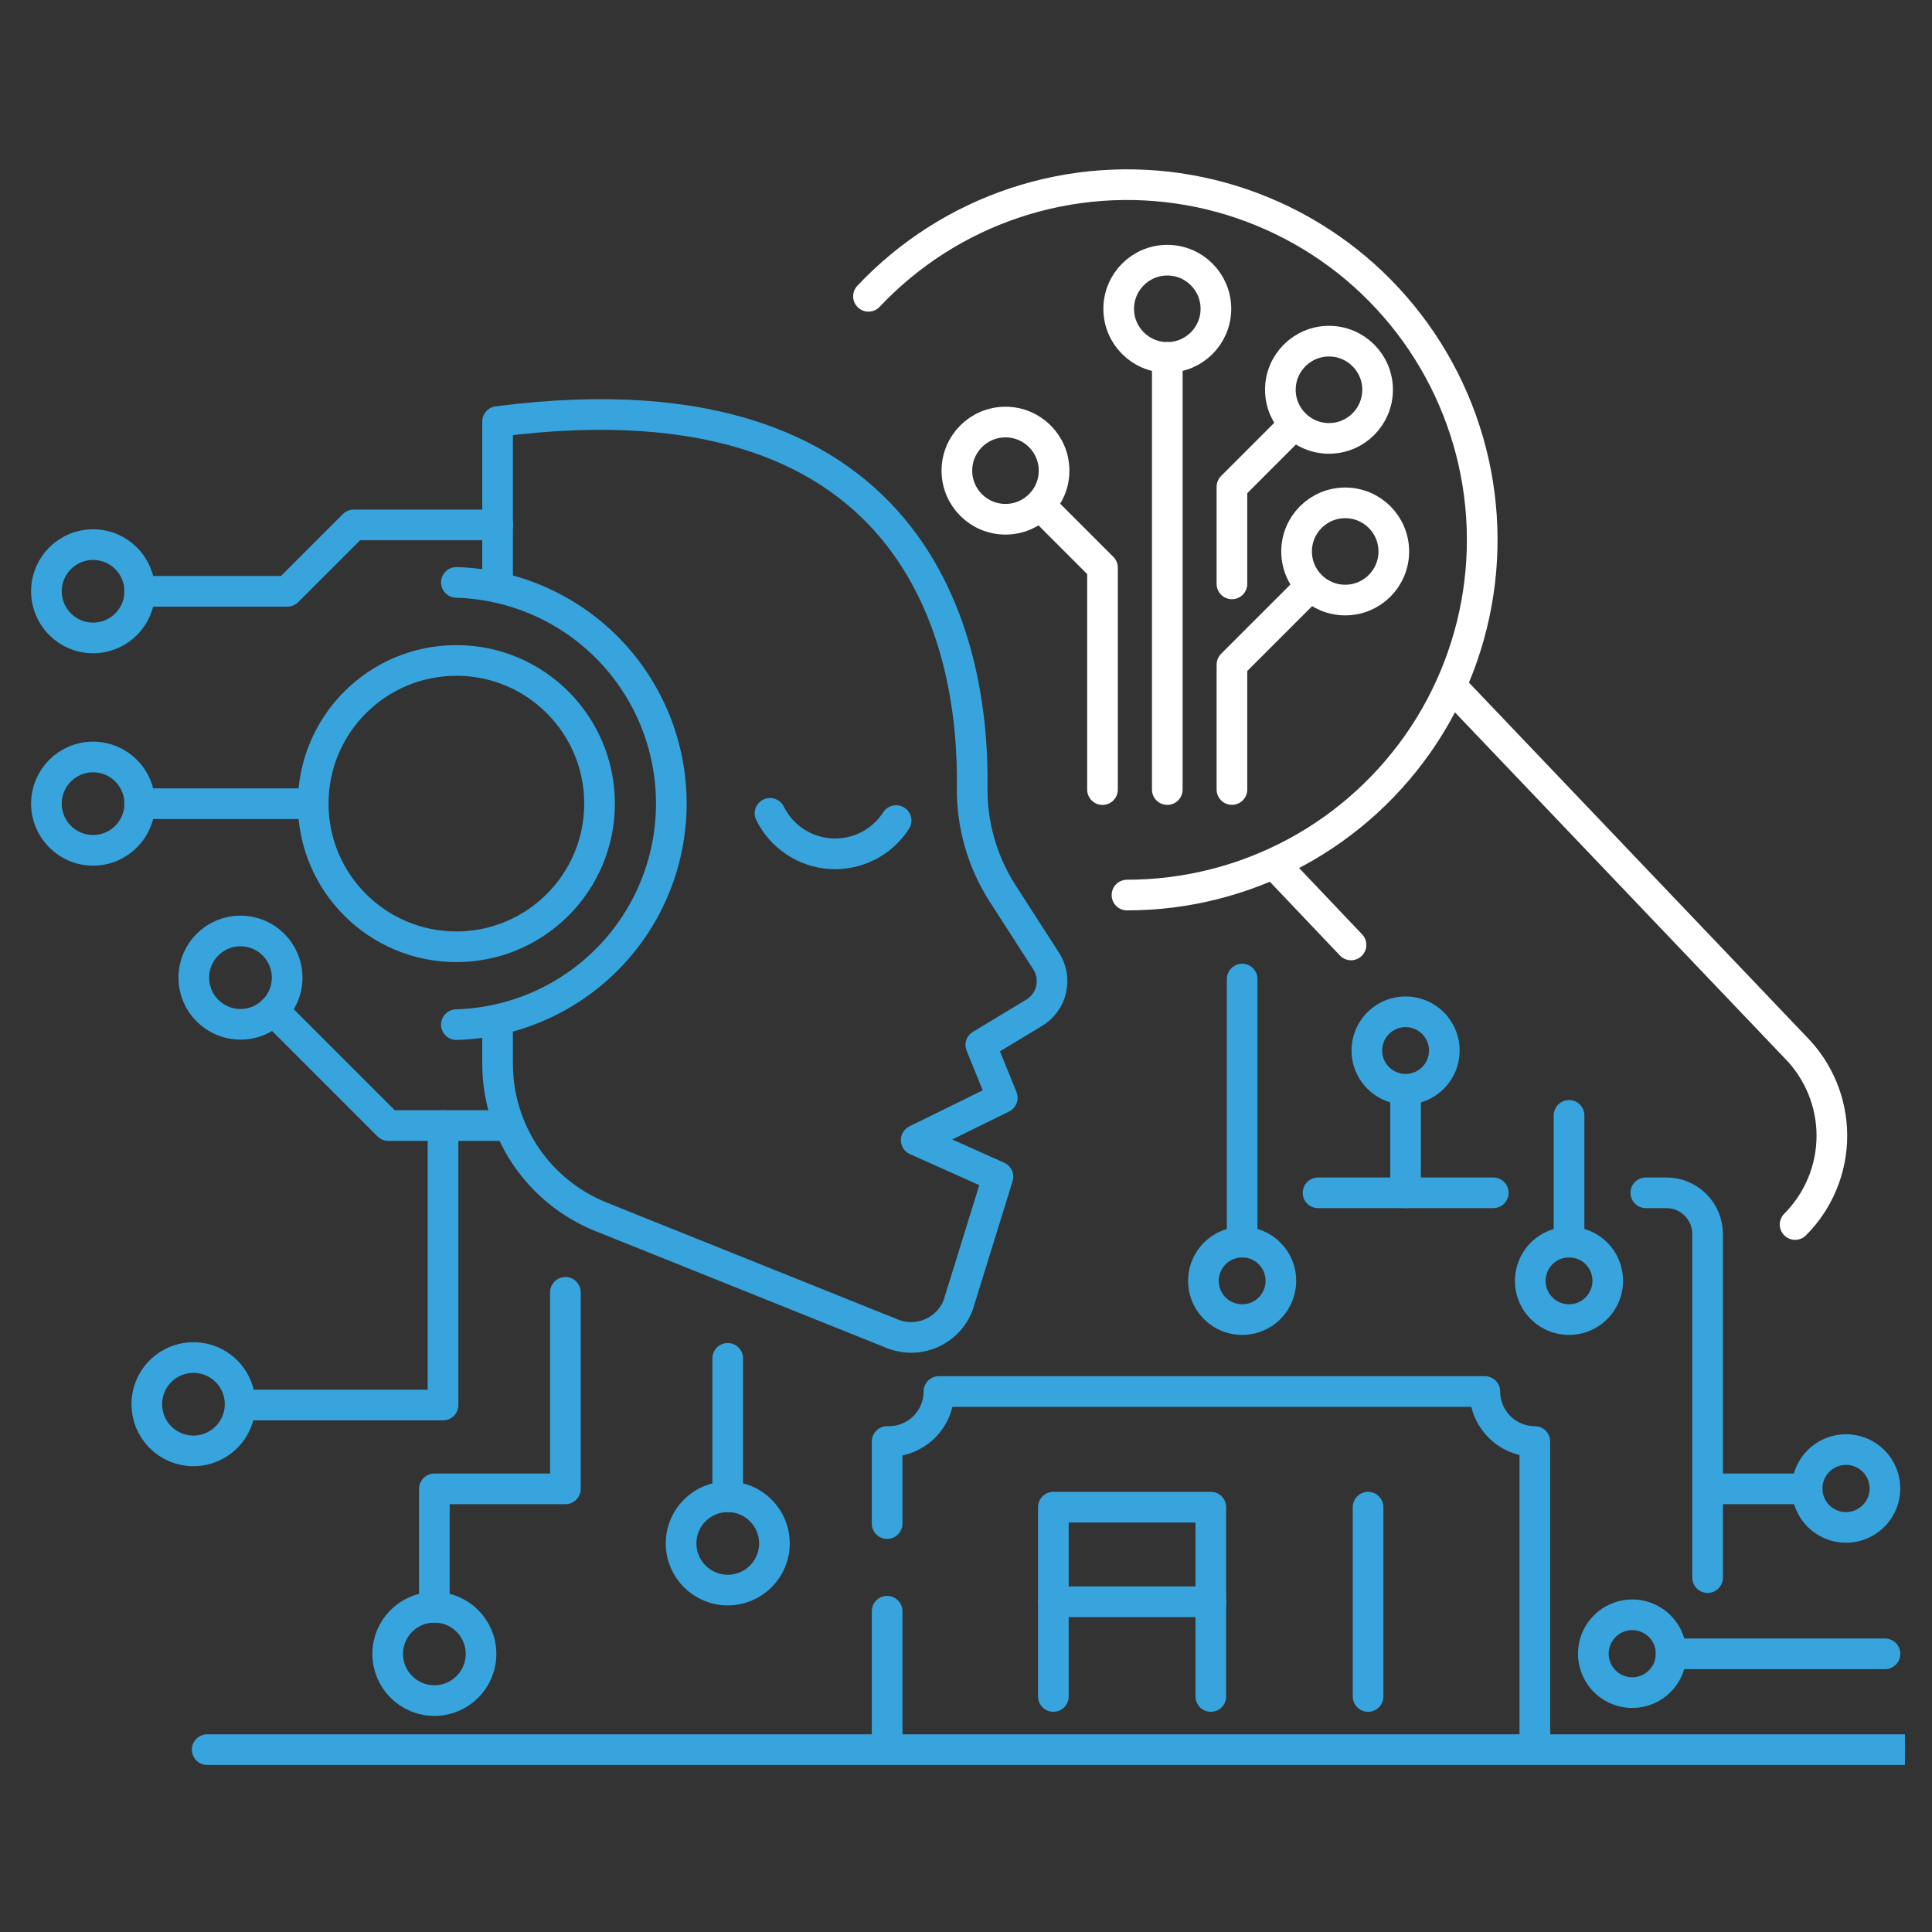 <svg width="46" height="46" viewBox="0 0 46 46" fill="none" xmlns="http://www.w3.org/2000/svg">
<rect x="0" y="0" width="46" height="46" fill="#333333" stroke="none"/>
<g clip-path="url(#clip0_1468_12631)">
<path d="M20.678 7.055C21.639 6.035 22.838 5.269 24.168 4.828C25.498 4.386 26.918 4.282 28.298 4.524C29.678 4.767 30.977 5.349 32.077 6.217C33.176 7.086 34.043 8.215 34.598 9.501C35.154 10.788 35.381 12.193 35.259 13.589C35.137 14.985 34.67 16.329 33.901 17.5C33.13 18.671 32.081 19.633 30.848 20.298C29.614 20.963 28.235 21.311 26.833 21.311" stroke="white" stroke-width="0.73" stroke-linecap="round" stroke-linejoin="round"/>
<path d="M32.167 22.498L30.489 20.732" stroke="white" stroke-width="0.73" stroke-linecap="round" stroke-linejoin="round"/>
<path d="M34.619 16.408L42.741 24.928C43.301 25.489 43.616 26.249 43.616 27.042C43.616 27.834 43.301 28.594 42.741 29.155" stroke="white" stroke-width="0.73" stroke-linecap="round" stroke-linejoin="round"/>
<path d="M39.186 28.4H39.676C39.937 28.4 40.186 28.504 40.37 28.688C40.554 28.872 40.657 29.121 40.657 29.382V37.562" stroke="#37A4DD" stroke-width="0.73" stroke-linecap="round" stroke-linejoin="round"/>
<path d="M31.382 28.4H35.554" stroke="#37A4DD" stroke-width="0.73" stroke-linecap="round" stroke-linejoin="round"/>
<path d="M30.497 30.497C30.497 30.679 30.443 30.858 30.342 31.009C30.241 31.161 30.096 31.279 29.928 31.349C29.759 31.419 29.574 31.437 29.395 31.401C29.216 31.366 29.052 31.278 28.923 31.149C28.794 31.02 28.706 30.856 28.67 30.677C28.635 30.498 28.653 30.312 28.723 30.144C28.793 29.975 28.911 29.831 29.062 29.73C29.214 29.628 29.392 29.574 29.575 29.574C29.696 29.574 29.816 29.597 29.929 29.643C30.041 29.689 30.143 29.757 30.228 29.843C30.314 29.929 30.382 30.031 30.428 30.143C30.474 30.255 30.498 30.375 30.497 30.497Z" stroke="#37A4DD" stroke-width="0.73" stroke-linecap="round" stroke-linejoin="round"/>
<path d="M29.575 23.311V29.575" stroke="#37A4DD" stroke-width="0.73" stroke-linecap="round" stroke-linejoin="round"/>
<path d="M38.28 30.497C38.28 30.679 38.225 30.858 38.124 31.009C38.023 31.161 37.879 31.279 37.71 31.349C37.542 31.419 37.356 31.437 37.177 31.401C36.998 31.366 36.834 31.278 36.705 31.149C36.576 31.02 36.488 30.856 36.452 30.677C36.417 30.498 36.435 30.312 36.505 30.144C36.575 29.975 36.693 29.831 36.845 29.73C36.996 29.628 37.175 29.574 37.357 29.574C37.478 29.574 37.599 29.597 37.711 29.643C37.823 29.689 37.925 29.757 38.011 29.843C38.096 29.929 38.164 30.031 38.211 30.143C38.257 30.255 38.28 30.375 38.28 30.497Z" stroke="#37A4DD" stroke-width="0.73" stroke-linecap="round" stroke-linejoin="round"/>
<path d="M37.358 26.557V29.576" stroke="#37A4DD" stroke-width="0.73" stroke-linecap="round" stroke-linejoin="round"/>
<path d="M34.389 25.012C34.389 24.83 34.335 24.651 34.233 24.5C34.132 24.348 33.988 24.23 33.819 24.16C33.651 24.09 33.465 24.072 33.287 24.108C33.108 24.143 32.943 24.231 32.814 24.36C32.685 24.489 32.597 24.653 32.562 24.832C32.526 25.011 32.544 25.197 32.614 25.365C32.684 25.534 32.802 25.678 32.954 25.779C33.106 25.881 33.284 25.935 33.467 25.935C33.711 25.935 33.946 25.838 34.119 25.665C34.292 25.492 34.389 25.257 34.389 25.012Z" stroke="#37A4DD" stroke-width="0.73" stroke-linecap="round" stroke-linejoin="round"/>
<path d="M33.466 28.4V25.943" stroke="#37A4DD" stroke-width="0.73" stroke-linecap="round" stroke-linejoin="round"/>
<path d="M21.122 41.5V38.363" stroke="#37A4DD" stroke-width="0.73" stroke-linecap="round" stroke-linejoin="round"/>
<path d="M21.122 36.276V34.322H21.164C21.48 34.322 21.783 34.196 22.006 33.973C22.23 33.75 22.355 33.447 22.355 33.131H35.353C35.353 33.447 35.479 33.75 35.702 33.973C35.925 34.196 36.228 34.322 36.544 34.322V41.286" stroke="#37A4DD" stroke-width="0.73" stroke-linecap="round" stroke-linejoin="round"/>
<path d="M25.08 40.392V35.885H28.829V40.392" stroke="#37A4DD" stroke-width="0.73" stroke-linecap="round" stroke-linejoin="round"/>
<path d="M25.08 38.137H28.829" stroke="#37A4DD" stroke-width="0.73" stroke-linecap="round" stroke-linejoin="round"/>
<path d="M32.573 40.392V35.885" stroke="#37A4DD" stroke-width="0.73" stroke-linecap="round" stroke-linejoin="round"/>
<path d="M38.867 40.301C38.683 40.301 38.504 40.248 38.351 40.146C38.198 40.045 38.078 39.9 38.008 39.73C37.937 39.561 37.918 39.374 37.954 39.194C37.989 39.014 38.078 38.849 38.208 38.719C38.337 38.589 38.503 38.501 38.683 38.465C38.863 38.429 39.05 38.448 39.219 38.519C39.389 38.589 39.533 38.709 39.635 38.862C39.736 39.015 39.79 39.194 39.789 39.378C39.788 39.622 39.691 39.856 39.518 40.029C39.345 40.202 39.111 40.3 38.867 40.301Z" stroke="#37A4DD" stroke-width="0.73" stroke-linecap="round" stroke-linejoin="round"/>
<path d="M44.88 39.377H39.789" stroke="#37A4DD" stroke-width="0.73" stroke-linecap="round" stroke-linejoin="round"/>
<path d="M43.949 36.367C44.132 36.368 44.312 36.314 44.465 36.212C44.618 36.111 44.737 35.966 44.808 35.797C44.879 35.627 44.897 35.441 44.862 35.261C44.826 35.08 44.738 34.915 44.608 34.785C44.478 34.655 44.312 34.567 44.132 34.531C43.952 34.496 43.766 34.514 43.596 34.585C43.427 34.656 43.282 34.775 43.18 34.928C43.079 35.081 43.025 35.261 43.026 35.444C43.027 35.689 43.125 35.923 43.297 36.096C43.47 36.268 43.704 36.366 43.949 36.367Z" stroke="#37A4DD" stroke-width="0.73" stroke-linecap="round" stroke-linejoin="round"/>
<path d="M40.825 35.449H43.027" stroke="#37A4DD" stroke-width="0.73" stroke-linecap="round" stroke-linejoin="round"/>
<path d="M10.866 22.542C12.749 22.542 14.275 21.016 14.275 19.134C14.275 17.251 12.749 15.725 10.866 15.725C8.983 15.725 7.457 17.251 7.457 19.134C7.457 21.016 8.983 22.542 10.866 22.542Z" stroke="#37A4DD" stroke-width="0.73" stroke-linecap="round" stroke-linejoin="round"/>
<path d="M2.216 15.189C2.83 15.189 3.327 14.692 3.327 14.078C3.327 13.464 2.83 12.967 2.216 12.967C1.603 12.967 1.105 13.464 1.105 14.078C1.105 14.692 1.603 15.189 2.216 15.189Z" stroke="#37A4DD" stroke-width="0.73" stroke-linecap="round" stroke-linejoin="round"/>
<path d="M17.328 37.859C17.941 37.859 18.439 37.361 18.439 36.748C18.439 36.134 17.941 35.637 17.328 35.637C16.714 35.637 16.216 36.134 16.216 36.748C16.216 37.361 16.714 37.859 17.328 37.859Z" stroke="#37A4DD" stroke-width="0.73" stroke-linecap="round" stroke-linejoin="round"/>
<path d="M10.342 40.49C10.956 40.49 11.453 39.992 11.453 39.379C11.453 38.765 10.956 38.268 10.342 38.268C9.729 38.268 9.231 38.765 9.231 39.379C9.231 39.992 9.729 40.49 10.342 40.49Z" stroke="#37A4DD" stroke-width="0.73" stroke-linecap="round" stroke-linejoin="round"/>
<path d="M3.495 33.433C3.495 33.214 3.56 32.999 3.682 32.816C3.804 32.633 3.978 32.491 4.181 32.407C4.384 32.323 4.607 32.301 4.823 32.344C5.038 32.386 5.236 32.492 5.392 32.648C5.547 32.803 5.653 33.001 5.696 33.217C5.739 33.432 5.717 33.656 5.632 33.859C5.548 34.062 5.406 34.235 5.223 34.357C5.04 34.479 4.826 34.545 4.606 34.545C4.311 34.545 4.029 34.428 3.82 34.219C3.612 34.011 3.495 33.728 3.495 33.433Z" stroke="#37A4DD" stroke-width="0.73" stroke-linecap="round" stroke-linejoin="round"/>
<path d="M2.216 20.246C2.83 20.246 3.327 19.748 3.327 19.135C3.327 18.521 2.83 18.023 2.216 18.023C1.603 18.023 1.105 18.521 1.105 19.135C1.105 19.748 1.603 20.246 2.216 20.246Z" stroke="#37A4DD" stroke-width="0.73" stroke-linecap="round" stroke-linejoin="round"/>
<path d="M5.726 24.388C6.339 24.388 6.837 23.891 6.837 23.277C6.837 22.663 6.339 22.166 5.726 22.166C5.112 22.166 4.614 22.663 4.614 23.277C4.614 23.891 5.112 24.388 5.726 24.388Z" stroke="#37A4DD" stroke-width="0.73" stroke-linecap="round" stroke-linejoin="round"/>
<path d="M10.866 13.867C12.237 13.906 13.538 14.477 14.494 15.46C15.45 16.444 15.984 17.761 15.984 19.131C15.984 20.503 15.45 21.819 14.494 22.802C13.538 23.785 12.237 24.357 10.866 24.396" stroke="#37A4DD" stroke-width="0.73" stroke-linecap="round" stroke-linejoin="round"/>
<path d="M11.847 24.302V25.329C11.847 26.113 12.082 26.879 12.521 27.529C12.961 28.178 13.585 28.681 14.313 28.973L21.248 31.757C21.395 31.816 21.553 31.845 21.711 31.843C21.87 31.84 22.026 31.807 22.172 31.744C22.317 31.68 22.449 31.589 22.559 31.475C22.669 31.36 22.755 31.225 22.812 31.078L23.76 28.017L21.814 27.145L23.864 26.138L23.353 24.88L24.611 24.121C24.715 24.061 24.806 23.979 24.878 23.881C24.95 23.784 25.001 23.673 25.027 23.555C25.054 23.437 25.056 23.314 25.034 23.195C25.011 23.076 24.964 22.963 24.896 22.863L23.873 21.274C23.386 20.516 23.134 19.63 23.147 18.729C23.189 15.74 22.204 8.695 11.847 10.037V13.966" stroke="#37A4DD" stroke-width="0.73" stroke-linecap="round" stroke-linejoin="round"/>
<path d="M11.851 12.498H8.422L6.841 14.079H3.323" stroke="#37A4DD" stroke-width="0.73" stroke-linecap="round" stroke-linejoin="round"/>
<path d="M11.851 26.799H9.247L6.509 24.061" stroke="#37A4DD" stroke-width="0.73" stroke-linecap="round" stroke-linejoin="round"/>
<path d="M3.323 19.135H7.457" stroke="#37A4DD" stroke-width="0.73" stroke-linecap="round" stroke-linejoin="round"/>
<path d="M17.327 35.638V32.342" stroke="#37A4DD" stroke-width="0.73" stroke-linecap="round" stroke-linejoin="round"/>
<path d="M10.548 26.799V33.453H5.717" stroke="#37A4DD" stroke-width="0.73" stroke-linecap="round" stroke-linejoin="round"/>
<path d="M18.334 19.365C18.469 19.64 18.675 19.873 18.93 20.042C19.185 20.211 19.48 20.309 19.785 20.327C20.09 20.344 20.395 20.28 20.667 20.142C20.94 20.003 21.171 19.794 21.336 19.537" stroke="#37A4DD" stroke-width="0.73" stroke-linecap="round" stroke-linejoin="round"/>
<path d="M13.462 30.77V35.449H10.342V38.271" stroke="#37A4DD" stroke-width="0.73" stroke-linecap="round" stroke-linejoin="round"/>
<path d="M23.94 12.363C24.579 12.363 25.097 11.845 25.097 11.206C25.097 10.567 24.579 10.049 23.94 10.049C23.301 10.049 22.783 10.567 22.783 11.206C22.783 11.845 23.301 12.363 23.94 12.363Z" stroke="white" stroke-width="0.73" stroke-linecap="round" stroke-linejoin="round"/>
<path d="M31.643 10.438C32.282 10.438 32.8 9.919 32.8 9.28C32.8 8.641 32.282 8.123 31.643 8.123C31.004 8.123 30.485 8.641 30.485 9.28C30.485 9.919 31.004 10.438 31.643 10.438Z" stroke="white" stroke-width="0.73" stroke-linecap="round" stroke-linejoin="round"/>
<path d="M27.793 8.51C28.432 8.51 28.95 7.992 28.95 7.353C28.95 6.713 28.432 6.195 27.793 6.195C27.154 6.195 26.636 6.713 26.636 7.353C26.636 7.992 27.154 8.51 27.793 8.51Z" stroke="white" stroke-width="0.73" stroke-linecap="round" stroke-linejoin="round"/>
<path d="M27.793 8.51V18.799" stroke="white" stroke-width="0.73" stroke-linecap="round" stroke-linejoin="round"/>
<path d="M30.724 10.199L29.332 11.591V13.902" stroke="white" stroke-width="0.73" stroke-linecap="round" stroke-linejoin="round"/>
<path d="M24.837 12.104L26.25 13.517V18.8" stroke="white" stroke-width="0.73" stroke-linecap="round" stroke-linejoin="round"/>
<path d="M32.029 14.287C32.668 14.287 33.186 13.769 33.186 13.13C33.186 12.491 32.668 11.973 32.029 11.973C31.389 11.973 30.871 12.491 30.871 13.13C30.871 13.769 31.389 14.287 32.029 14.287Z" stroke="white" stroke-width="0.73" stroke-linecap="round" stroke-linejoin="round"/>
<path d="M31.114 14.043L29.332 15.825V18.798" stroke="white" stroke-width="0.73" stroke-linecap="round" stroke-linejoin="round"/>
<path d="M4.933 41.658L45.605 41.658" stroke="#37A4DD" stroke-width="0.73" stroke-linecap="round" stroke-linejoin="round"/>
</g>
<defs>
<clipPath id="clip0_1468_12631">
<rect width="45" height="45" fill="white" transform="translate(0.355 0.256)"/>
</clipPath>
</defs>
</svg>

